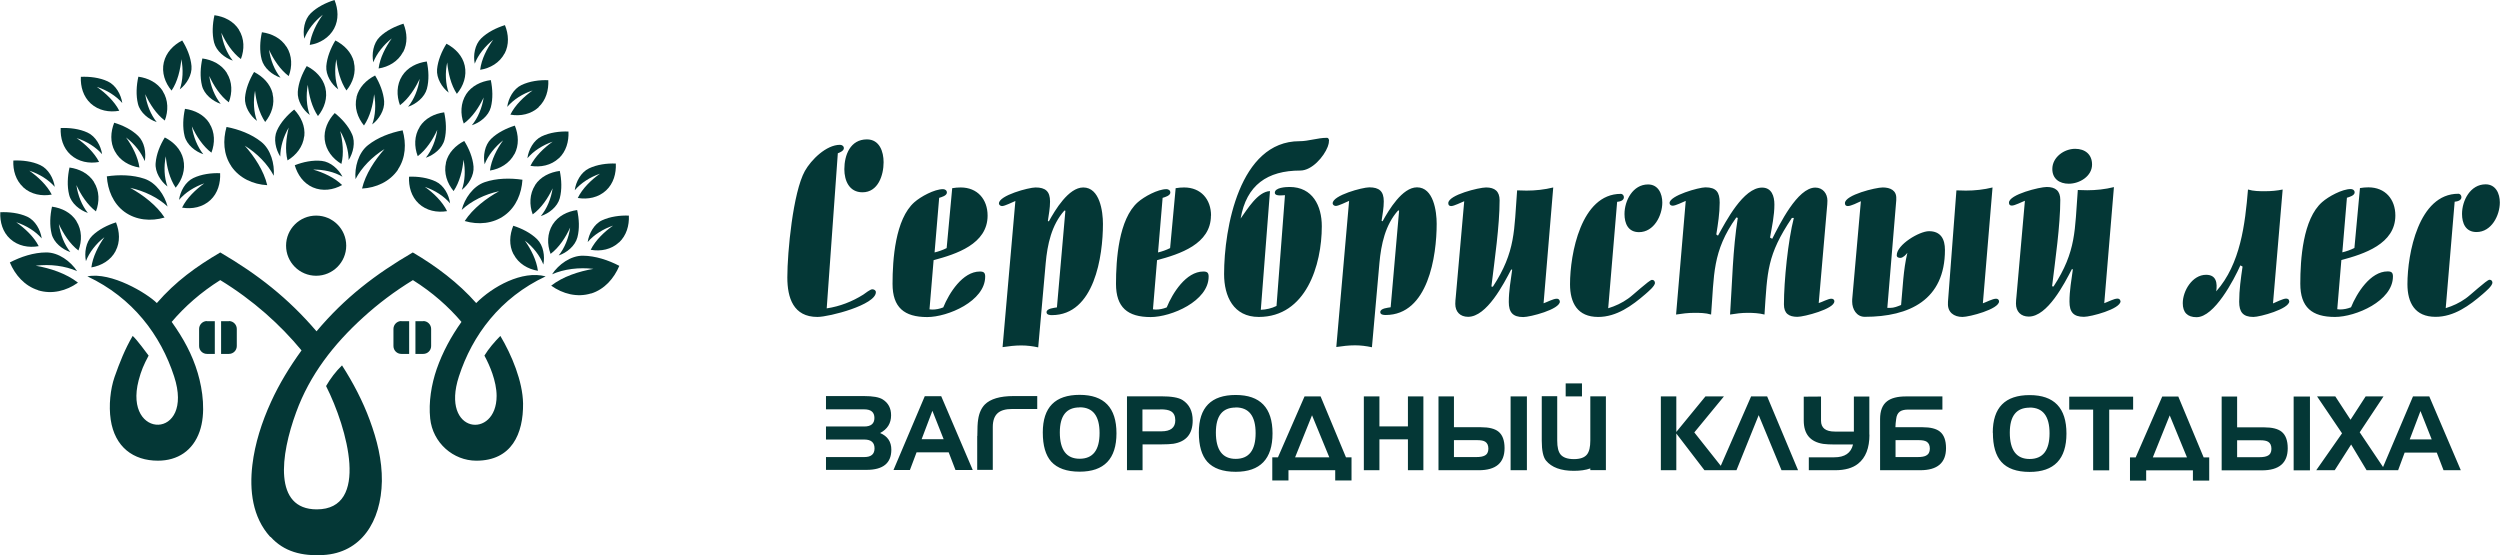 <?xml version="1.0" encoding="UTF-8"?> <!-- Creator: CorelDRAW 2021.5 --> <svg xmlns="http://www.w3.org/2000/svg" xmlns:xlink="http://www.w3.org/1999/xlink" xmlns:xodm="http://www.corel.com/coreldraw/odm/2003" xml:space="preserve" width="21.522mm" height="4.779mm" style="shape-rendering:geometricPrecision; text-rendering:geometricPrecision; image-rendering:optimizeQuality; fill-rule:evenodd; clip-rule:evenodd" viewBox="0 0 206.95 45.96"> <defs> <style type="text/css"> <![CDATA[ .fil1 {fill:#043736} .fil0 {fill:#043736;fill-rule:nonzero} ]]> </style> </defs> <g id="Слой_x0020_1">  <g id="_2006204320128"> <path class="fil0" d="M73.14 13.43c0,-0.88 -0.34,-1.89 -1.38,-1.89 -1.38,0 -1.87,1.3 -1.87,2.47 0,0.94 0.4,1.91 1.5,1.91 1.3,0 1.75,-1.42 1.75,-2.49zm-0.64 10.76c0,-0.16 -0.16,-0.24 -0.3,-0.24 -0.16,0 -0.6,0.34 -0.74,0.44 -0.92,0.58 -1.95,0.98 -3.03,1.14l0.92 -12.84c0.16,-0.06 0.5,-0.2 0.5,-0.42 0,-0.18 -0.16,-0.28 -0.32,-0.28 -1.14,0 -2.39,1.24 -2.91,2.17 -0.98,1.77 -1.45,6.7 -1.45,8.81 0,1.69 0.5,3.27 2.49,3.27 0.98,0 4.84,-1 4.84,-2.05zm9.25 -6.34c0,-1.35 -0.84,-2.33 -2.23,-2.33 -0.24,0 -0.46,0.02 -0.7,0.06l-0.46 4.96c-0.32,0.16 -0.66,0.28 -1,0.36l0.38 -4.52c0.2,-0.06 0.64,-0.18 0.64,-0.44 0,-0.18 -0.16,-0.28 -0.32,-0.28 -0.72,0 -1.85,0.62 -2.37,1.08 -1.59,1.4 -1.81,4.76 -1.81,6.76 0,1.95 0.96,2.75 2.87,2.75 1.71,0 4.8,-1.32 4.8,-3.35 0,-0.32 -0.12,-0.42 -0.44,-0.42 -1.43,0 -2.55,1.79 -3.03,2.97 -0.3,0.12 -0.6,0.18 -0.92,0.18l-0.22 -0.02 0.34 -4.07c1.87,-0.5 4.47,-1.33 4.47,-3.69l0 0zm9.55 0.68c0,-1.02 -0.26,-3.01 -1.63,-3.01 -1.22,0 -2.33,1.87 -2.85,2.81l-0.08 -0.04c0.08,-0.54 0.18,-1.07 0.18,-1.61 0,-0.84 -0.38,-1.16 -1.2,-1.16 -0.56,0 -3.03,0.66 -3.03,1.32 0,0.14 0.14,0.22 0.26,0.22 0.22,0 0.86,-0.32 1.1,-0.42l-1.06 12.1c0.52,-0.08 1.04,-0.14 1.55,-0.14 0.48,0 0.94,0.06 1.4,0.16l0.62 -6.97c0.14,-1.55 0.48,-3.16 1.55,-4.36l0.08 0.02 -0.7 8c-0.22,0.04 -0.86,0.08 -0.86,0.4 0,0.22 0.28,0.24 0.44,0.24 3.53,0 4.23,-4.89 4.23,-7.56zm8.95 -0.68c0,-1.35 -0.84,-2.33 -2.23,-2.33 -0.24,0 -0.46,0.02 -0.7,0.06l-0.46 4.96c-0.32,0.16 -0.66,0.28 -1,0.36l0.38 -4.52c0.2,-0.06 0.64,-0.18 0.64,-0.44 0,-0.18 -0.16,-0.28 -0.32,-0.28 -0.72,0 -1.85,0.62 -2.37,1.08 -1.59,1.4 -1.81,4.76 -1.81,6.76 0,1.95 0.96,2.75 2.87,2.75 1.71,0 4.8,-1.32 4.8,-3.35 0,-0.32 -0.12,-0.42 -0.44,-0.42 -1.43,0 -2.55,1.79 -3.03,2.97 -0.3,0.12 -0.6,0.18 -0.92,0.18l-0.22 -0.02 0.34 -4.07c1.87,-0.5 4.46,-1.33 4.46,-3.69l0 0zm9.77 -6.18c0,-0.12 -0.04,-0.26 -0.18,-0.26 -0.78,0 -1.5,0.28 -2.27,0.28 -4.98,0 -6.24,7.24 -6.24,11 0,1.85 0.78,3.55 2.87,3.55 3.91,0 5.22,-4.29 5.22,-7.51 0,-1.69 -0.76,-3.25 -2.67,-3.25 -0.3,0 -1.22,0.04 -1.22,0.48 0,0.22 0.34,0.22 0.46,0.22l0.38 -0.02 -0.7 9.17c-0.4,0.2 -0.86,0.3 -1.3,0.32l0.76 -9.83c-1.02,0.04 -1.89,1.53 -2.43,2.27 0.48,-2.77 2.21,-3.97 4.94,-3.97 0.96,0 1.95,-1.14 2.27,-1.97 0.06,-0.16 0.1,-0.32 0.1,-0.48l0 0zm8.91 6.85c0,-1.02 -0.26,-3.01 -1.63,-3.01 -1.22,0 -2.33,1.87 -2.85,2.81l-0.08 -0.04c0.08,-0.54 0.18,-1.07 0.18,-1.61 0,-0.84 -0.38,-1.16 -1.2,-1.16 -0.56,0 -3.03,0.66 -3.03,1.32 0,0.14 0.14,0.22 0.26,0.22 0.22,0 0.86,-0.32 1.1,-0.42l-1.06 12.1c0.52,-0.08 1.04,-0.14 1.55,-0.14 0.48,0 0.94,0.06 1.4,0.16l0.62 -6.97c0.14,-1.55 0.48,-3.16 1.55,-4.36l0.08 0.02 -0.7 8c-0.22,0.04 -0.86,0.08 -0.86,0.4 0,0.22 0.28,0.24 0.44,0.24 3.53,0 4.23,-4.89 4.23,-7.56zm10.19 6.43c0,-0.14 -0.12,-0.22 -0.24,-0.22 -0.3,0 -0.8,0.28 -1.1,0.38l0.8 -9.59c-0.72,0.18 -1.48,0.26 -2.21,0.26 -0.26,0 -0.52,-0.02 -0.78,-0.02 -0.26,3.3 -0.1,5.05 -2.01,7.98l-0.12 -0.02c0.26,-2.15 0.68,-5.03 0.68,-7.14 0,-0.74 -0.4,-1.06 -1.12,-1.06 -0.58,0 -3.13,0.62 -3.13,1.3 0,0.16 0.08,0.24 0.24,0.24 0.24,0 0.82,-0.3 1.08,-0.4l-0.7 7.92c-0.02,0.2 -0.04,0.38 -0.04,0.58 0,0.65 0.4,1.07 1.06,1.07 1.55,0 2.95,-2.73 3.57,-3.92l0.08 0.02c-0.12,0.88 -0.28,1.77 -0.28,2.67 0,0.85 0.32,1.25 1.2,1.25 0.56,0 3.03,-0.63 3.03,-1.29l0 0zm8.49 -8.18c0,-0.74 -0.34,-1.5 -1.18,-1.5 -1.26,0 -1.95,1.34 -1.95,2.45 0,0.78 0.3,1.5 1.2,1.5 1.24,0 1.93,-1.38 1.93,-2.45l0 0zm-0.62 6.62c0,-0.14 -0.1,-0.22 -0.24,-0.22 -0.22,0 -1.63,1.33 -1.97,1.55 -0.5,0.36 -1.06,0.62 -1.65,0.8l0.74 -8.81c0.22,-0.02 0.56,-0.1 0.56,-0.38 0,-0.14 -0.1,-0.28 -0.26,-0.28 -3.29,0 -4.2,4.98 -4.2,7.48 0,1.55 0.62,2.71 2.33,2.71 1.53,0 2.81,-0.94 3.91,-1.89 0.22,-0.2 0.8,-0.66 0.8,-0.96l0 0zm14.87 1.58c0,-0.16 -0.1,-0.24 -0.26,-0.24 -0.26,0 -0.76,0.28 -1.04,0.36l0.68 -7.86c0.02,-0.2 0.04,-0.42 0.04,-0.62 0,-0.58 -0.38,-1.08 -1,-1.08 -1.49,0 -2.97,3.07 -3.57,4.24l-0.18 -0.1c0.16,-0.92 0.36,-1.81 0.36,-2.74 0,-0.68 -0.22,-1.4 -1.02,-1.4 -1.55,0 -2.99,2.79 -3.65,3.98l-0.14 -0.1c0.14,-0.87 0.28,-1.75 0.28,-2.64 0,-0.86 -0.28,-1.26 -1.18,-1.26 -0.54,0 -2.97,0.68 -2.97,1.3 0,0.14 0.12,0.22 0.26,0.22 0.24,0 0.84,-0.3 1.08,-0.4l-0.8 9.41c0.5,-0.08 1,-0.14 1.5,-0.14 0.46,0 0.94,0 1.4,0.14 0.26,-3.26 0.08,-5.23 2.09,-8.04l0.12 0.04c-0.42,2.64 -0.46,5.33 -0.64,8 0.48,-0.08 0.96,-0.14 1.43,-0.14 0.48,0 0.96,0.02 1.42,0.14 0.24,-3.58 0.2,-4.91 2.27,-8l0.16 0c-0.48,1.87 -0.82,5.21 -0.82,7.16 0,0.75 0.4,1.03 1.12,1.03 0.54,0 3.05,-0.65 3.05,-1.27l0 0zm13.63 -0.02c0,-0.14 -0.12,-0.22 -0.24,-0.22 -0.3,0 -0.8,0.28 -1.1,0.38l0.8 -9.59c-0.72,0.18 -1.48,0.26 -2.21,0.26 -0.26,0 -0.52,-0.02 -0.78,-0.02l-0.7 9.23 0 0.12c-0.04,0.73 0.48,1.13 1.2,1.13 0.56,0 3.03,-0.64 3.03,-1.29l-0 0zm-4.48 -4.26c0,-0.89 -0.34,-1.55 -1.32,-1.55 -0.8,0 -2.67,1.12 -2.67,1.99 0,0.18 0.16,0.22 0.3,0.22 0.22,0 0.46,-0.26 0.58,-0.42 -0.34,1.41 -0.38,2.88 -0.52,4.32 -0.3,0.12 -0.58,0.24 -0.9,0.24l-0.24 0 0.74 -8.91 0 -0.12c0.04,-0.7 -0.5,-0.94 -1.12,-0.94 -0.58,0 -3.13,0.62 -3.13,1.3 0,0.16 0.08,0.24 0.24,0.24 0.26,0 0.82,-0.28 1.08,-0.4l-0.7 7.92c-0.02,0.14 -0.02,0.26 -0.02,0.4 0,0.61 0.36,1.25 1.04,1.25 3.71,0 6.64,-1.41 6.64,-5.53l0 0zm12.18 -7.07c0,-0.84 -0.58,-1.3 -1.4,-1.3 -0.92,0 -1.89,0.7 -1.89,1.67 0,0.82 0.6,1.22 1.36,1.22 0.9,0 1.93,-0.62 1.93,-1.59l0 0zm2.35 11.32c0,-0.14 -0.12,-0.22 -0.24,-0.22 -0.3,0 -0.8,0.28 -1.1,0.38l0.8 -9.61c-0.72,0.18 -1.48,0.26 -2.21,0.26 -0.26,0 -0.52,-0.02 -0.78,-0.02 -0.26,3.31 -0.1,5.06 -2.01,7.99l-0.12 -0.02c0.26,-2.15 0.68,-5.04 0.68,-7.16 0,-0.74 -0.4,-1.06 -1.12,-1.06 -0.58,0 -3.13,0.62 -3.13,1.3 0,0.16 0.08,0.24 0.24,0.24 0.24,0 0.82,-0.3 1.08,-0.4l-0.7 7.93c-0.02,0.2 -0.04,0.38 -0.04,0.58 0,0.66 0.4,1.08 1.06,1.08 1.55,0 2.95,-2.73 3.57,-3.93l0.08 0.02c-0.12,0.88 -0.28,1.77 -0.28,2.67 0,0.86 0.32,1.26 1.2,1.26 0.56,0 3.03,-0.64 3.03,-1.3l0 0zm13.97 0c0,-0.16 -0.12,-0.22 -0.26,-0.22 -0.24,0 -0.84,0.3 -1.08,0.4l0.8 -9.43c-0.48,0.1 -0.98,0.14 -1.45,0.14 -0.48,0 -0.96,0 -1.42,-0.14 -0.24,2.87 -0.62,6.16 -2.63,8.43 0.1,-0.68 0.02,-1.37 -0.84,-1.37 -1.14,0 -1.93,1.33 -1.93,2.35 0,0.76 0.38,1.16 1.14,1.16 1.48,0 3.09,-3.09 3.63,-4.29l0.18 0.1c-0.14,0.96 -0.28,1.93 -0.28,2.91 0,0.84 0.3,1.26 1.18,1.26 0.54,0 2.97,-0.66 2.97,-1.3l0 0zm8.79 -7.1c0,-1.35 -0.84,-2.33 -2.23,-2.33 -0.24,0 -0.46,0.02 -0.7,0.06l-0.46 4.96c-0.32,0.16 -0.66,0.28 -1,0.36l0.38 -4.52c0.2,-0.06 0.64,-0.18 0.64,-0.44 0,-0.18 -0.16,-0.28 -0.32,-0.28 -0.72,0 -1.85,0.62 -2.37,1.08 -1.6,1.4 -1.81,4.76 -1.81,6.76 0,1.95 0.96,2.75 2.87,2.75 1.71,0 4.8,-1.32 4.8,-3.35 0,-0.32 -0.12,-0.42 -0.44,-0.42 -1.43,0 -2.55,1.79 -3.03,2.97 -0.3,0.12 -0.6,0.18 -0.92,0.18l-0.22 -0.02 0.34 -4.07c1.87,-0.5 4.47,-1.33 4.47,-3.69l0 0zm8.65 -1.08c0,-0.74 -0.34,-1.5 -1.18,-1.5 -1.26,0 -1.95,1.34 -1.95,2.45 0,0.78 0.3,1.5 1.2,1.5 1.24,0 1.93,-1.38 1.93,-2.45l0 0zm-0.62 6.62c0,-0.14 -0.1,-0.22 -0.24,-0.22 -0.22,0 -1.63,1.33 -1.97,1.55 -0.5,0.36 -1.06,0.62 -1.65,0.8l0.74 -8.81c0.22,-0.02 0.56,-0.1 0.56,-0.38 0,-0.14 -0.1,-0.28 -0.26,-0.28 -3.29,0 -4.21,4.98 -4.21,7.48 0,1.55 0.62,2.71 2.33,2.71 1.53,0 2.81,-0.94 3.91,-1.89 0.22,-0.2 0.8,-0.66 0.8,-0.96l0 0z"></path> <g id="_2544354301056"> <path class="fil1" d="M22.35 44.44c-1.47,-1.63 -1.72,-3.84 -1.47,-5.95 0.21,-1.77 0.78,-3.55 1.55,-5.23 0.68,-1.49 1.53,-2.88 2.52,-4.25 -1.76,-2.13 -4,-4.15 -6.73,-5.82 -1.61,1.01 -2.95,2.2 -4.02,3.46 0.95,1.33 1.7,2.68 2.16,4.24 0.41,1.39 0.68,3.33 0.15,4.84 -0.55,1.57 -1.81,2.41 -3.45,2.41 -2.04,0 -3.57,-1.13 -3.91,-3.4 -0.17,-1.16 -0.03,-2.52 0.32,-3.53 0.42,-1.19 0.86,-2.31 1.5,-3.4 0.33,0.28 1.16,1.42 1.32,1.63 -0.41,0.77 -0.61,1.23 -0.83,2.06 -1.28,4.94 4.67,4.94 2.94,-0.34 -1.11,-3.41 -3.42,-6.51 -7.18,-8.28 1.97,-0.39 4.94,1.4 5.75,2.21 1.55,-1.79 3.26,-3.02 5.25,-4.19 3.1,1.81 5.63,3.79 7.97,6.53 2.35,-2.79 4.87,-4.72 7.97,-6.53 1.93,1.13 3.79,2.53 5.25,4.19 1.35,-1.36 3.8,-2.73 5.75,-2.21 -3.77,1.77 -6.07,4.87 -7.18,8.28 -1.56,4.78 3.12,5.24 3.12,1.62 0,-0.62 -0.15,-1.26 -0.35,-1.85 -0.18,-0.52 -0.4,-1.01 -0.66,-1.49 0.36,-0.59 0.83,-1.13 1.32,-1.63 0.94,1.58 1.85,3.76 1.88,5.59 0.03,2.51 -0.94,4.74 -3.87,4.74 -1.9,0 -3.61,-1.47 -3.82,-3.49 -0.14,-1.36 0.1,-2.82 0.54,-4.1 0.49,-1.4 1.19,-2.69 2.05,-3.9 -1.07,-1.26 -2.41,-2.45 -4.02,-3.46 -1.52,0.93 -2.88,1.96 -4.1,3.07 -2.46,2.23 -4.44,4.77 -5.57,7.88 -1.3,3.54 -1.89,8.03 1.71,8.03 4.41,0 2.53,-6.73 0.77,-10.21 0.35,-0.61 0.81,-1.22 1.32,-1.71 0.92,1.43 1.72,2.96 2.3,4.54 0.6,1.63 1.02,3.29 1,5.04 -0.06,3.37 -1.73,5.94 -4.85,6.12 -1.77,0.1 -3.25,-0.27 -4.36,-1.5l-0 0z"></path> <path class="fil1" d="M17.12 26.59l0.65 0 0 2.71 -0.65 0c-0.36,0 -0.65,-0.29 -0.65,-0.65l0 -1.42c0,-0.35 0.29,-0.65 0.65,-0.65z"></path> <path class="fil1" d="M18.94 26.59l-0.65 0 0 2.71 0.65 0c0.36,0 0.65,-0.29 0.65,-0.65l0 -1.42c0,-0.35 -0.29,-0.65 -0.65,-0.65l0 0z"></path> <path class="fil1" d="M33.21 26.59l0.65 0 0 2.71 -0.65 0c-0.36,0 -0.65,-0.29 -0.65,-0.65l0 -1.42c0,-0.35 0.29,-0.65 0.65,-0.65z"></path> <path class="fil1" d="M35.03 26.59l-0.65 0 0 2.71 0.65 0c0.36,0 0.65,-0.29 0.65,-0.65l0 -1.42c0,-0.35 -0.29,-0.65 -0.65,-0.65z"></path> <circle class="fil1" cx="26.16" cy="20.34" r="2.49"></circle> <path class="fil1" d="M0.83 19.78c-0.62,-0.56 -0.86,-1.39 -0.82,-2.21 0.73,-0.03 1.55,0.06 2.23,0.37 0.67,0.31 1.1,1.1 1.2,1.8 -0.51,-0.59 -1.28,-1.07 -2.11,-1.34 0.71,0.5 1.46,1.19 1.86,1.98 -0.83,0.15 -1.71,-0.01 -2.36,-0.6l-0 0z"></path> <path class="fil1" d="M9.56 20.77c0.39,-0.74 0.33,-1.6 0.03,-2.36 -0.7,0.22 -1.44,0.59 -1.97,1.11 -0.53,0.52 -0.66,1.41 -0.52,2.1 0.28,-0.73 0.84,-1.45 1.53,-1.98 -0.5,0.71 -0.97,1.62 -1.08,2.5 0.83,-0.14 1.61,-0.59 2.01,-1.36l0 0zm-3.24 -2.46c-0.45,-0.71 -1.22,-1.09 -2.03,-1.2 -0.16,0.72 -0.21,1.54 -0.03,2.26 0.18,0.72 0.89,1.28 1.55,1.5 -0.49,-0.61 -0.83,-1.45 -0.95,-2.32 0.36,0.79 0.91,1.65 1.62,2.19 0.3,-0.79 0.3,-1.69 -0.17,-2.43zm-3.19 5.71c-1.11,-0.35 -1.89,-1.25 -2.33,-2.29 0.9,-0.47 1.98,-0.83 3.01,-0.83 1.02,-0.01 2.03,0.74 2.56,1.55 -0.99,-0.44 -2.24,-0.6 -3.43,-0.45 1.19,0.2 2.53,0.64 3.5,1.4 -0.95,0.68 -2.15,0.99 -3.31,0.63l0 0z"></path> <path class="fil1" d="M1.91 15.5c-0.62,-0.57 -0.86,-1.4 -0.82,-2.21 0.73,-0.03 1.55,0.06 2.23,0.38 0.67,0.31 1.1,1.1 1.2,1.8 -0.51,-0.59 -1.28,-1.07 -2.11,-1.34 0.71,0.5 1.46,1.19 1.86,1.98 -0.83,0.15 -1.71,-0.01 -2.36,-0.6l0 0z"></path> <path class="fil1" d="M5.83 12.81c-0.62,-0.56 -0.86,-1.39 -0.82,-2.21 0.73,-0.03 1.55,0.06 2.23,0.38 0.67,0.31 1.1,1.1 1.2,1.79 -0.51,-0.59 -1.28,-1.07 -2.11,-1.34 0.71,0.5 1.46,1.19 1.86,1.98 -0.83,0.15 -1.71,-0.01 -2.36,-0.6l0 0z"></path> <path class="fil1" d="M7.5 8.57c-0.62,-0.57 -0.86,-1.4 -0.82,-2.21 0.73,-0.03 1.55,0.06 2.23,0.38 0.67,0.31 1.1,1.1 1.2,1.79 -0.51,-0.59 -1.28,-1.07 -2.11,-1.34 0.71,0.5 1.46,1.19 1.86,1.98 -0.83,0.15 -1.71,-0.01 -2.36,-0.6l0 0z"></path> <path class="fil1" d="M7.77 15.07c-0.45,-0.71 -1.22,-1.09 -2.03,-1.2 -0.16,0.72 -0.21,1.54 -0.03,2.26 0.18,0.72 0.89,1.28 1.55,1.5 -0.49,-0.61 -0.83,-1.45 -0.95,-2.31 0.36,0.79 0.91,1.65 1.62,2.18 0.3,-0.79 0.3,-1.69 -0.17,-2.43z"></path> <path class="fil1" d="M13.47 7.55c-0.45,-0.71 -1.22,-1.09 -2.03,-1.2 -0.16,0.72 -0.21,1.54 -0.03,2.26 0.18,0.72 0.89,1.28 1.55,1.5 -0.49,-0.61 -0.83,-1.45 -0.95,-2.31 0.36,0.79 0.91,1.65 1.62,2.18 0.3,-0.79 0.3,-1.69 -0.17,-2.43l0 0z"></path> <path class="fil1" d="M17.41 16.56c0.61,-0.57 0.84,-1.41 0.8,-2.22 -0.73,-0.03 -1.55,0.08 -2.22,0.4 -0.67,0.32 -1.09,1.12 -1.18,1.81 0.5,-0.6 1.27,-1.09 2.09,-1.37 -0.71,0.51 -1.45,1.21 -1.84,2.01 0.83,0.14 1.71,-0.03 2.35,-0.63l0 -0zm-2.25 -3.38c-0.19,-0.82 -0.8,-1.43 -1.53,-1.8 -0.39,0.62 -0.7,1.38 -0.76,2.13 -0.06,0.74 0.42,1.5 0.98,1.93 -0.27,-0.74 -0.31,-1.64 -0.14,-2.5 0.08,0.87 0.32,1.86 0.82,2.6 0.54,-0.65 0.83,-1.5 0.63,-2.35l0 0zm-4.88 4.35c-0.93,-0.69 -1.38,-1.8 -1.45,-2.93 1.01,-0.15 2.15,-0.13 3.12,0.2 0.97,0.33 1.67,1.36 1.91,2.3 -0.79,-0.74 -1.92,-1.29 -3.1,-1.55 1.05,0.58 2.18,1.43 2.85,2.46 -1.12,0.33 -2.36,0.23 -3.33,-0.48l0 0z"></path> <path class="fil1" d="M9.49 12.52c-0.4,-0.74 -0.35,-1.6 -0.05,-2.36 0.7,0.21 1.45,0.57 1.98,1.09 0.53,0.51 0.68,1.4 0.55,2.09 -0.29,-0.73 -0.86,-1.43 -1.55,-1.96 0.51,0.7 0.99,1.61 1.11,2.49 -0.83,-0.13 -1.62,-0.57 -2.03,-1.34l0 0z"></path> <path class="fil1" d="M13.55 5.16c0.19,-0.82 0.79,-1.43 1.52,-1.81 0.39,0.62 0.71,1.38 0.77,2.12 0.06,0.74 -0.41,1.5 -0.97,1.93 0.26,-0.74 0.3,-1.64 0.13,-2.5 -0.08,0.87 -0.31,1.86 -0.81,2.6 -0.54,-0.64 -0.84,-1.49 -0.64,-2.35l0 -0z"></path> <path class="fil1" d="M17.33 10.21c-0.45,-0.71 -1.22,-1.09 -2.03,-1.2 -0.16,0.72 -0.21,1.54 -0.03,2.26 0.18,0.72 0.89,1.28 1.55,1.5 -0.49,-0.61 -0.83,-1.45 -0.95,-2.31 0.36,0.79 0.91,1.65 1.62,2.18 0.3,-0.79 0.3,-1.69 -0.17,-2.43l0 0z"></path> <path class="fil1" d="M18.77 6.04c-0.45,-0.71 -1.22,-1.09 -2.03,-1.2 -0.16,0.72 -0.21,1.54 -0.03,2.26 0.18,0.72 0.89,1.28 1.55,1.5 -0.49,-0.61 -0.83,-1.45 -0.95,-2.31 0.36,0.79 0.91,1.65 1.62,2.18 0.3,-0.79 0.3,-1.69 -0.17,-2.43l0 0z"></path> <path class="fil1" d="M19.77 2.46c-0.45,-0.71 -1.22,-1.09 -2.03,-1.2 -0.16,0.72 -0.21,1.54 -0.03,2.26 0.19,0.72 0.89,1.28 1.55,1.5 -0.49,-0.61 -0.83,-1.45 -0.95,-2.31 0.36,0.79 0.91,1.65 1.62,2.18 0.3,-0.79 0.3,-1.69 -0.17,-2.43l0 0z"></path> <path class="fil1" d="M22.56 7.75c-0.2,-0.81 -0.81,-1.42 -1.54,-1.79 -0.38,0.63 -0.69,1.39 -0.75,2.13 -0.05,0.74 0.43,1.5 0.99,1.92 -0.27,-0.73 -0.32,-1.64 -0.16,-2.5 0.09,0.87 0.34,1.86 0.84,2.59 0.53,-0.65 0.82,-1.5 0.61,-2.35l0 0z"></path> <path class="fil1" d="M23.7 3.87c-0.45,-0.71 -1.22,-1.09 -2.03,-1.2 -0.16,0.72 -0.21,1.54 -0.02,2.26 0.19,0.72 0.89,1.28 1.56,1.5 -0.49,-0.61 -0.83,-1.45 -0.95,-2.31 0.36,0.79 0.92,1.65 1.63,2.18 0.3,-0.79 0.29,-1.69 -0.18,-2.43l0 0z"></path> <path class="fil1" d="M27.65 2.36c0.39,-0.74 0.34,-1.6 0.03,-2.36 -0.7,0.22 -1.44,0.58 -1.97,1.1 -0.53,0.52 -0.67,1.41 -0.53,2.1 0.28,-0.73 0.84,-1.44 1.53,-1.98 -0.51,0.71 -0.98,1.62 -1.08,2.5 0.83,-0.13 1.61,-0.59 2.02,-1.36z"></path> <path class="fil1" d="M26.92 7.26c-0.2,-0.81 -0.81,-1.42 -1.54,-1.79 -0.38,0.63 -0.69,1.39 -0.74,2.13 -0.05,0.74 0.43,1.5 0.99,1.92 -0.27,-0.73 -0.32,-1.64 -0.16,-2.5 0.09,0.87 0.34,1.86 0.84,2.59 0.53,-0.65 0.82,-1.5 0.61,-2.35z"></path> <path class="fil1" d="M29.29 5.14c-0.2,-0.81 -0.81,-1.42 -1.54,-1.79 -0.38,0.63 -0.69,1.39 -0.75,2.13 -0.05,0.74 0.43,1.5 0.99,1.92 -0.27,-0.73 -0.32,-1.64 -0.16,-2.5 0.09,0.87 0.34,1.86 0.84,2.59 0.53,-0.65 0.82,-1.5 0.61,-2.35l0 0z"></path> <path class="fil1" d="M25.18 11.28c0.09,-0.83 -0.27,-1.61 -0.84,-2.21 -0.57,0.46 -1.13,1.07 -1.43,1.75 -0.3,0.67 -0.1,1.55 0.28,2.14 -0,-0.78 0.26,-1.65 0.7,-2.4 -0.21,0.84 -0.32,1.86 -0.1,2.72 0.72,-0.43 1.28,-1.13 1.38,-2zm-6.05 2.47c-0.65,-0.96 -0.7,-2.15 -0.39,-3.24 1,0.19 2.07,0.59 2.87,1.23 0.8,0.63 1.12,1.84 1.04,2.81 -0.5,-0.96 -1.38,-1.86 -2.4,-2.49 0.8,0.9 1.58,2.08 1.86,3.27 -1.16,-0.06 -2.3,-0.57 -2.98,-1.57l0 0z"></path> <path class="fil1" d="M25.88 15.51c-0.77,-0.34 -1.26,-1.04 -1.49,-1.83 0.68,-0.27 1.49,-0.44 2.23,-0.36 0.74,0.08 1.4,0.69 1.72,1.31 -0.68,-0.4 -1.56,-0.6 -2.43,-0.59 0.84,0.24 1.77,0.66 2.4,1.28 -0.73,0.41 -1.62,0.54 -2.43,0.19zm0.99 -3.94c-0.09,-0.83 0.27,-1.61 0.83,-2.21 0.58,0.46 1.13,1.07 1.43,1.75 0.3,0.67 0.1,1.55 -0.28,2.14 0,-0.78 -0.26,-1.65 -0.7,-2.4 0.21,0.84 0.32,1.86 0.1,2.72 -0.72,-0.43 -1.28,-1.13 -1.38,-2l-0 0zm6.06 2.46c0.65,-0.96 0.7,-2.15 0.39,-3.24 -1,0.19 -2.07,0.59 -2.87,1.23 -0.8,0.63 -1.12,1.84 -1.03,2.81 0.5,-0.96 1.38,-1.86 2.4,-2.49 -0.8,0.9 -1.58,2.08 -1.86,3.27 1.16,-0.06 2.3,-0.57 2.98,-1.57l0 0z"></path> <path class="fil1" d="M29.5 8.04c0.2,-0.81 0.81,-1.42 1.54,-1.79 0.38,0.63 0.69,1.39 0.75,2.13 0.05,0.74 -0.43,1.5 -0.99,1.92 0.27,-0.73 0.32,-1.64 0.16,-2.5 -0.09,0.87 -0.34,1.86 -0.84,2.59 -0.53,-0.65 -0.82,-1.5 -0.61,-2.35z"></path> <path class="fil1" d="M33.36 4.32c0.39,-0.74 0.34,-1.6 0.03,-2.36 -0.7,0.22 -1.44,0.58 -1.97,1.1 -0.53,0.52 -0.67,1.41 -0.53,2.1 0.28,-0.73 0.85,-1.44 1.53,-1.98 -0.51,0.71 -0.98,1.61 -1.09,2.49 0.83,-0.13 1.61,-0.58 2.02,-1.36l0 0z"></path> <path class="fil1" d="M34.65 16.85c-0.61,-0.57 -0.84,-1.4 -0.8,-2.22 0.73,-0.03 1.55,0.08 2.22,0.4 0.67,0.32 1.09,1.11 1.18,1.81 -0.5,-0.6 -1.27,-1.09 -2.09,-1.37 0.71,0.5 1.45,1.21 1.84,2.01 -0.83,0.14 -1.71,-0.03 -2.35,-0.63l0 0zm2.25 -3.38c0.19,-0.82 0.8,-1.43 1.52,-1.8 0.39,0.62 0.71,1.38 0.77,2.12 0.06,0.74 -0.42,1.5 -0.97,1.93 0.27,-0.74 0.31,-1.64 0.14,-2.5 -0.08,0.87 -0.32,1.86 -0.82,2.6 -0.54,-0.65 -0.83,-1.5 -0.63,-2.35l-0 0zm4.89 4.34c0.93,-0.69 1.38,-1.8 1.45,-2.93 -1.01,-0.15 -2.15,-0.13 -3.12,0.2 -0.97,0.33 -1.67,1.36 -1.91,2.3 0.79,-0.74 1.92,-1.3 3.1,-1.55 -1.05,0.58 -2.18,1.43 -2.85,2.47 1.12,0.33 2.36,0.23 3.33,-0.49l0 0z"></path> <path class="fil1" d="M33.28 6.28c0.45,-0.71 1.23,-1.08 2.04,-1.19 0.16,0.72 0.2,1.54 0.01,2.26 -0.19,0.71 -0.9,1.27 -1.56,1.49 0.5,-0.61 0.84,-1.45 0.96,-2.31 -0.37,0.79 -0.92,1.65 -1.63,2.18 -0.29,-0.79 -0.29,-1.69 0.18,-2.43l0 0z"></path> <path class="fil1" d="M34.73 10.5c0.45,-0.71 1.22,-1.09 2.03,-1.2 0.16,0.72 0.21,1.54 0.03,2.26 -0.18,0.72 -0.89,1.28 -1.55,1.5 0.49,-0.61 0.83,-1.45 0.95,-2.31 -0.36,0.79 -0.91,1.65 -1.62,2.18 -0.3,-0.79 -0.3,-1.69 0.17,-2.43l0 -0z"></path> <path class="fil1" d="M38.57 7.81c0.46,-0.7 1.23,-1.07 2.05,-1.18 0.15,0.72 0.19,1.54 -0,2.26 -0.19,0.71 -0.9,1.27 -1.57,1.48 0.5,-0.6 0.85,-1.44 0.98,-2.3 -0.37,0.79 -0.93,1.64 -1.65,2.16 -0.29,-0.79 -0.27,-1.69 0.2,-2.43l0 0z"></path> <path class="fil1" d="M38.46 5.43c-0.18,-0.82 -0.79,-1.43 -1.51,-1.81 -0.39,0.62 -0.71,1.38 -0.78,2.12 -0.06,0.74 0.41,1.5 0.96,1.93 -0.26,-0.74 -0.3,-1.65 -0.12,-2.5 0.08,0.87 0.31,1.86 0.8,2.6 0.54,-0.64 0.84,-1.49 0.65,-2.34l0 0z"></path> <path class="fil1" d="M41.76 4.44c0.39,-0.74 0.34,-1.6 0.03,-2.36 -0.7,0.22 -1.44,0.58 -1.97,1.1 -0.53,0.52 -0.67,1.41 -0.53,2.09 0.28,-0.73 0.85,-1.44 1.53,-1.98 -0.51,0.71 -0.98,1.61 -1.08,2.49 0.83,-0.13 1.61,-0.58 2.02,-1.36z"></path> <path class="fil1" d="M44.58 8.86c0.61,-0.57 0.84,-1.4 0.8,-2.22 -0.73,-0.03 -1.55,0.08 -2.22,0.4 -0.67,0.32 -1.09,1.11 -1.18,1.81 0.51,-0.6 1.27,-1.09 2.1,-1.36 -0.71,0.5 -1.45,1.21 -1.84,2 0.83,0.15 1.71,-0.03 2.35,-0.62z"></path> <path class="fil1" d="M42.58 12.76c0.39,-0.74 0.34,-1.6 0.03,-2.36 -0.7,0.22 -1.44,0.58 -1.97,1.1 -0.53,0.52 -0.67,1.41 -0.53,2.1 0.28,-0.73 0.85,-1.44 1.53,-1.98 -0.51,0.71 -0.98,1.61 -1.09,2.5 0.83,-0.13 1.61,-0.59 2.02,-1.36z"></path> <path class="fil1" d="M42.5 21.05c-0.39,-0.74 -0.33,-1.6 -0.02,-2.36 0.7,0.22 1.44,0.59 1.97,1.11 0.53,0.52 0.66,1.41 0.52,2.1 -0.28,-0.73 -0.84,-1.45 -1.53,-1.98 0.5,0.71 0.97,1.62 1.08,2.5 -0.83,-0.14 -1.61,-0.59 -2.01,-1.37l0 0zm3.24 -2.46c0.45,-0.71 1.22,-1.09 2.03,-1.2 0.16,0.72 0.21,1.54 0.02,2.26 -0.19,0.72 -0.89,1.28 -1.55,1.5 0.49,-0.61 0.83,-1.45 0.95,-2.31 -0.36,0.79 -0.91,1.65 -1.62,2.18 -0.3,-0.79 -0.29,-1.69 0.17,-2.43l0 0zm3.19 5.71c1.11,-0.35 1.89,-1.25 2.33,-2.29 -0.9,-0.47 -1.98,-0.83 -3.01,-0.84 -1.02,-0.01 -2.03,0.73 -2.56,1.54 0.99,-0.44 2.24,-0.59 3.43,-0.45 -1.19,0.2 -2.53,0.63 -3.5,1.39 0.95,0.68 2.15,1 3.31,0.64z"></path> <path class="fil1" d="M51.24 20.07c0.61,-0.57 0.85,-1.4 0.81,-2.22 -0.73,-0.03 -1.55,0.08 -2.22,0.39 -0.67,0.31 -1.09,1.11 -1.19,1.8 0.51,-0.6 1.27,-1.08 2.1,-1.36 -0.71,0.5 -1.45,1.2 -1.85,2 0.83,0.15 1.71,-0.02 2.35,-0.62z"></path> <path class="fil1" d="M50.17 15.76c0.61,-0.57 0.84,-1.4 0.8,-2.22 -0.73,-0.03 -1.55,0.08 -2.22,0.4 -0.67,0.32 -1.09,1.11 -1.18,1.81 0.51,-0.6 1.27,-1.09 2.09,-1.37 -0.71,0.5 -1.45,1.21 -1.84,2.01 0.83,0.14 1.71,-0.03 2.35,-0.63l-0 0z"></path> <path class="fil1" d="M46.25 13.11c0.61,-0.57 0.84,-1.4 0.8,-2.22 -0.73,-0.03 -1.55,0.08 -2.22,0.4 -0.67,0.32 -1.09,1.11 -1.18,1.81 0.51,-0.6 1.27,-1.09 2.09,-1.37 -0.71,0.5 -1.45,1.21 -1.84,2 0.83,0.14 1.71,-0.03 2.35,-0.63z"></path> <path class="fil1" d="M44.28 15.33c0.45,-0.7 1.23,-1.07 2.05,-1.18 0.15,0.72 0.19,1.54 -0,2.26 -0.19,0.71 -0.9,1.27 -1.57,1.48 0.5,-0.6 0.85,-1.44 0.98,-2.3 -0.37,0.79 -0.93,1.64 -1.65,2.16 -0.29,-0.79 -0.27,-1.69 0.2,-2.42l0 0z"></path> </g> <path class="fil0" d="M68.37 37.84l3.18 0c0.56,0 0.84,-0.24 0.84,-0.72 0,-0.48 -0.28,-0.73 -0.84,-0.73l-3.18 0 0 -1.08 3.17 0c0.56,0 0.84,-0.24 0.84,-0.71 0,-0.47 -0.28,-0.71 -0.84,-0.71l-3.17 0 0 -1.1 3.14 0c0.74,0 1.26,0.09 1.56,0.28 0.46,0.29 0.69,0.73 0.69,1.31 0,0.66 -0.3,1.15 -0.91,1.47 0.62,0.26 0.93,0.72 0.93,1.38 0,1.11 -0.68,1.67 -2.05,1.67l-3.36 0 0 -1.07 0 0zm8.18 -5.04l1.36 0 2.61 6.11 -1.43 0 -0.56 -1.46 -2.66 0 -0.55 1.46 -1.36 0 2.59 -6.11 0 0zm0.63 1.21l-0.89 2.35 1.82 0 -0.93 -2.35zm3.72 2.09c0,-0.63 0.02,-1.09 0.07,-1.38 0.08,-0.54 0.27,-0.94 0.55,-1.23 0.46,-0.46 1.25,-0.7 2.38,-0.7l1.96 0 0 1.07 -2.07 0c-0.54,0 -0.94,0.11 -1.2,0.34 -0.27,0.24 -0.41,0.62 -0.41,1.15l0 3.55 -1.29 0 0 -2.81 0 0zm8.47 -2.37c-1.1,0 -1.64,0.69 -1.64,2.07 0,1.45 0.55,2.18 1.64,2.18 1.1,0 1.65,-0.71 1.65,-2.13 0,-1.42 -0.55,-2.13 -1.65,-2.13l0 0zm-3.05 2.07c0,-2.08 1.02,-3.11 3.05,-3.11 2.03,0 3.05,1.06 3.05,3.18 0,2.12 -1.02,3.18 -3.05,3.18 -1.07,0 -1.85,-0.28 -2.35,-0.83 -0.47,-0.53 -0.7,-1.33 -0.7,-2.41l0 0zm9.74 -1.9l-1.49 0 0 1.81 1.57 0c0.76,0 1.15,-0.3 1.15,-0.91 0,-0.36 -0.12,-0.61 -0.36,-0.75 -0.18,-0.11 -0.47,-0.16 -0.87,-0.16zm-2.77 -1.09l2.8 0c0.88,0 1.47,0.1 1.8,0.31 0.56,0.36 0.84,0.92 0.84,1.69 0,1.12 -0.54,1.76 -1.61,1.93 -0.23,0.03 -0.56,0.05 -0.98,0.05l-1.56 0 0 2.14 -1.29 0 0 -6.11 0 0zm9 0.93c-1.1,0 -1.64,0.69 -1.64,2.07 0,1.45 0.55,2.18 1.64,2.18 1.1,0 1.65,-0.71 1.65,-2.13 0,-1.42 -0.55,-2.13 -1.65,-2.13l0 0zm-3.05 2.07c0,-2.08 1.02,-3.11 3.05,-3.11 2.03,0 3.05,1.06 3.05,3.18 0,2.12 -1.02,3.18 -3.05,3.18 -1.07,0 -1.85,-0.28 -2.35,-0.83 -0.47,-0.53 -0.7,-1.33 -0.7,-2.41l0 0zm7.97 2.05l2.83 0 -1.43 -3.48 -1.4 3.48zm-0.55 1.07l0 0.85 -1.34 0 0 -1.92 0.47 0 2.2 -5.04 1.33 0 2.1 5.04 0.46 0 0 1.92 -1.35 0 0 -0.85 -3.86 0zm7.53 -6.11l0 2.48 2.36 0 0 -2.48 1.28 0 0 6.11 -1.28 0 0 -2.56 -2.36 0 0 2.56 -1.29 0 0 -6.11 1.29 0zm12.21 6.11l-1.35 0 0 -6.11 1.35 0 0 6.11zm-6.04 -2.49l0 1.4 1.85 0c0.31,0 0.54,-0.04 0.69,-0.12 0.21,-0.1 0.31,-0.3 0.31,-0.57 0,-0.28 -0.09,-0.47 -0.26,-0.58 -0.14,-0.09 -0.36,-0.13 -0.65,-0.13l-1.93 0 0 0zm-1.28 2.49l0 -6.11 1.28 0 0 2.55 2.24 0c0.66,0 1.14,0.12 1.44,0.36 0.34,0.27 0.51,0.73 0.51,1.37 0,1.22 -0.71,1.83 -2.14,1.83l-3.33 0 0 0zm9.83 -6.11l0 3.66c0,0.54 0.09,0.92 0.28,1.15 0.21,0.25 0.58,0.38 1.1,0.38 0.52,0 0.89,-0.13 1.09,-0.39 0.18,-0.23 0.27,-0.61 0.27,-1.15l0 -3.66 1.29 0 0 6.11 -1.29 0 0 -0.14c-0.38,0.14 -0.84,0.2 -1.37,0.2 -1.06,0 -1.83,-0.28 -2.3,-0.85 -0.23,-0.28 -0.35,-0.83 -0.35,-1.64l0 -3.69 1.28 0 0 0zm2.05 -0l-1.35 0 0 -1.08 1.35 0 0 1.08zm6.52 0l1.29 0 0 2.94 2.41 -2.94 1.53 0 -2.45 2.98 2.48 3.13 -1.64 0 -2.33 -3.04 0 3.04 -1.28 0 0 -6.11 0 0zm7.48 0l1.33 0 2.56 6.11 -1.37 0 -1.89 -4.56 -1.84 4.56 -1.46 0 2.67 -6.11 0 0zm9.8 3.16c0,1.11 -0.31,1.91 -0.94,2.41 -0.45,0.36 -1.08,0.54 -1.91,0.54l-2.17 0 0 -1.07 2.11 0c0.87,0 1.38,-0.35 1.55,-1.06l-1.49 0c-0.43,0 -0.75,-0.02 -0.98,-0.05 -1.07,-0.17 -1.61,-0.81 -1.61,-1.93l0 -1.98 1.43 -0.01 0 2c0,0.6 0.38,0.9 1.15,0.9l1.57 0 0 -2.9 1.28 0 0 3.16 0 0zm2.16 0.46l0 1.4 1.84 0c0.31,0 0.54,-0.04 0.69,-0.12 0.2,-0.1 0.31,-0.3 0.31,-0.57 0,-0.28 -0.09,-0.47 -0.26,-0.58 -0.14,-0.09 -0.36,-0.13 -0.65,-0.13l-1.93 0 0 0zm-1.28 2.49l0 -4.24c0,-0.68 0.19,-1.17 0.58,-1.47 0.35,-0.27 0.87,-0.4 1.56,-0.4l3.02 0 0 1.09 -2.84 0c-0.31,0 -0.54,0.06 -0.69,0.17 -0.17,0.13 -0.27,0.33 -0.3,0.63l-0.04 0.33c-0.01,0.09 -0.02,0.2 -0.02,0.33l2.24 0c0.66,0 1.14,0.12 1.44,0.36 0.34,0.27 0.51,0.73 0.51,1.37 0,1.22 -0.71,1.83 -2.14,1.83l-3.33 0 0 0zm12.38 -5.18c-1.1,0 -1.64,0.69 -1.64,2.07 0,1.45 0.55,2.18 1.64,2.18 1.1,0 1.65,-0.71 1.65,-2.13 0,-1.42 -0.55,-2.13 -1.65,-2.13l0 0zm-3.05 2.07c0,-2.08 1.02,-3.11 3.05,-3.11 2.03,0 3.05,1.06 3.05,3.18 0,2.12 -1.02,3.18 -3.05,3.18 -1.07,0 -1.85,-0.28 -2.34,-0.83 -0.47,-0.53 -0.7,-1.33 -0.7,-2.41l0 0zm8.31 -1.91l-1.98 0 0 -1.07 5.29 0 0 1.07 -1.98 0 0 5.03 -1.33 0 0 -5.03zm4.94 3.96l2.83 0 -1.43 -3.48 -1.4 3.48 0 0zm-0.55 1.07l0 0.85 -1.34 0 0 -1.92 0.47 0 2.2 -5.04 1.33 0 2.1 5.04 0.46 0 0 1.92 -1.35 0 0 -0.85 -3.86 0zm13.56 0l-1.35 0 0 -6.11 1.35 0 0 6.11zm-6.03 -2.49l0 1.4 1.84 0c0.31,0 0.54,-0.04 0.69,-0.12 0.21,-0.1 0.31,-0.3 0.31,-0.57 0,-0.28 -0.09,-0.47 -0.26,-0.58 -0.14,-0.09 -0.36,-0.13 -0.65,-0.13l-1.93 0 0 0zm-1.28 2.49l0 -6.11 1.28 0 0 2.55 2.24 0c0.66,0 1.14,0.12 1.44,0.36 0.34,0.27 0.51,0.73 0.51,1.37 0,1.22 -0.71,1.83 -2.14,1.83l-3.33 0 0 0zm9.97 -3.06l-2.07 -3.06 1.51 0 1.26 1.93 1.25 -1.93 1.48 0 -1.97 2.97 2.11 3.14 -1.54 0 -1.28 -2.13 -1.36 2.13 -1.53 0 2.14 -3.06zm5.86 -3.06l1.36 0 2.61 6.11 -1.43 0 -0.56 -1.46 -2.66 0 -0.54 1.46 -1.36 0 2.59 -6.11 0 0zm0.63 1.21l-0.89 2.35 1.82 0 -0.93 -2.35z"></path> </g> </g> </svg> 